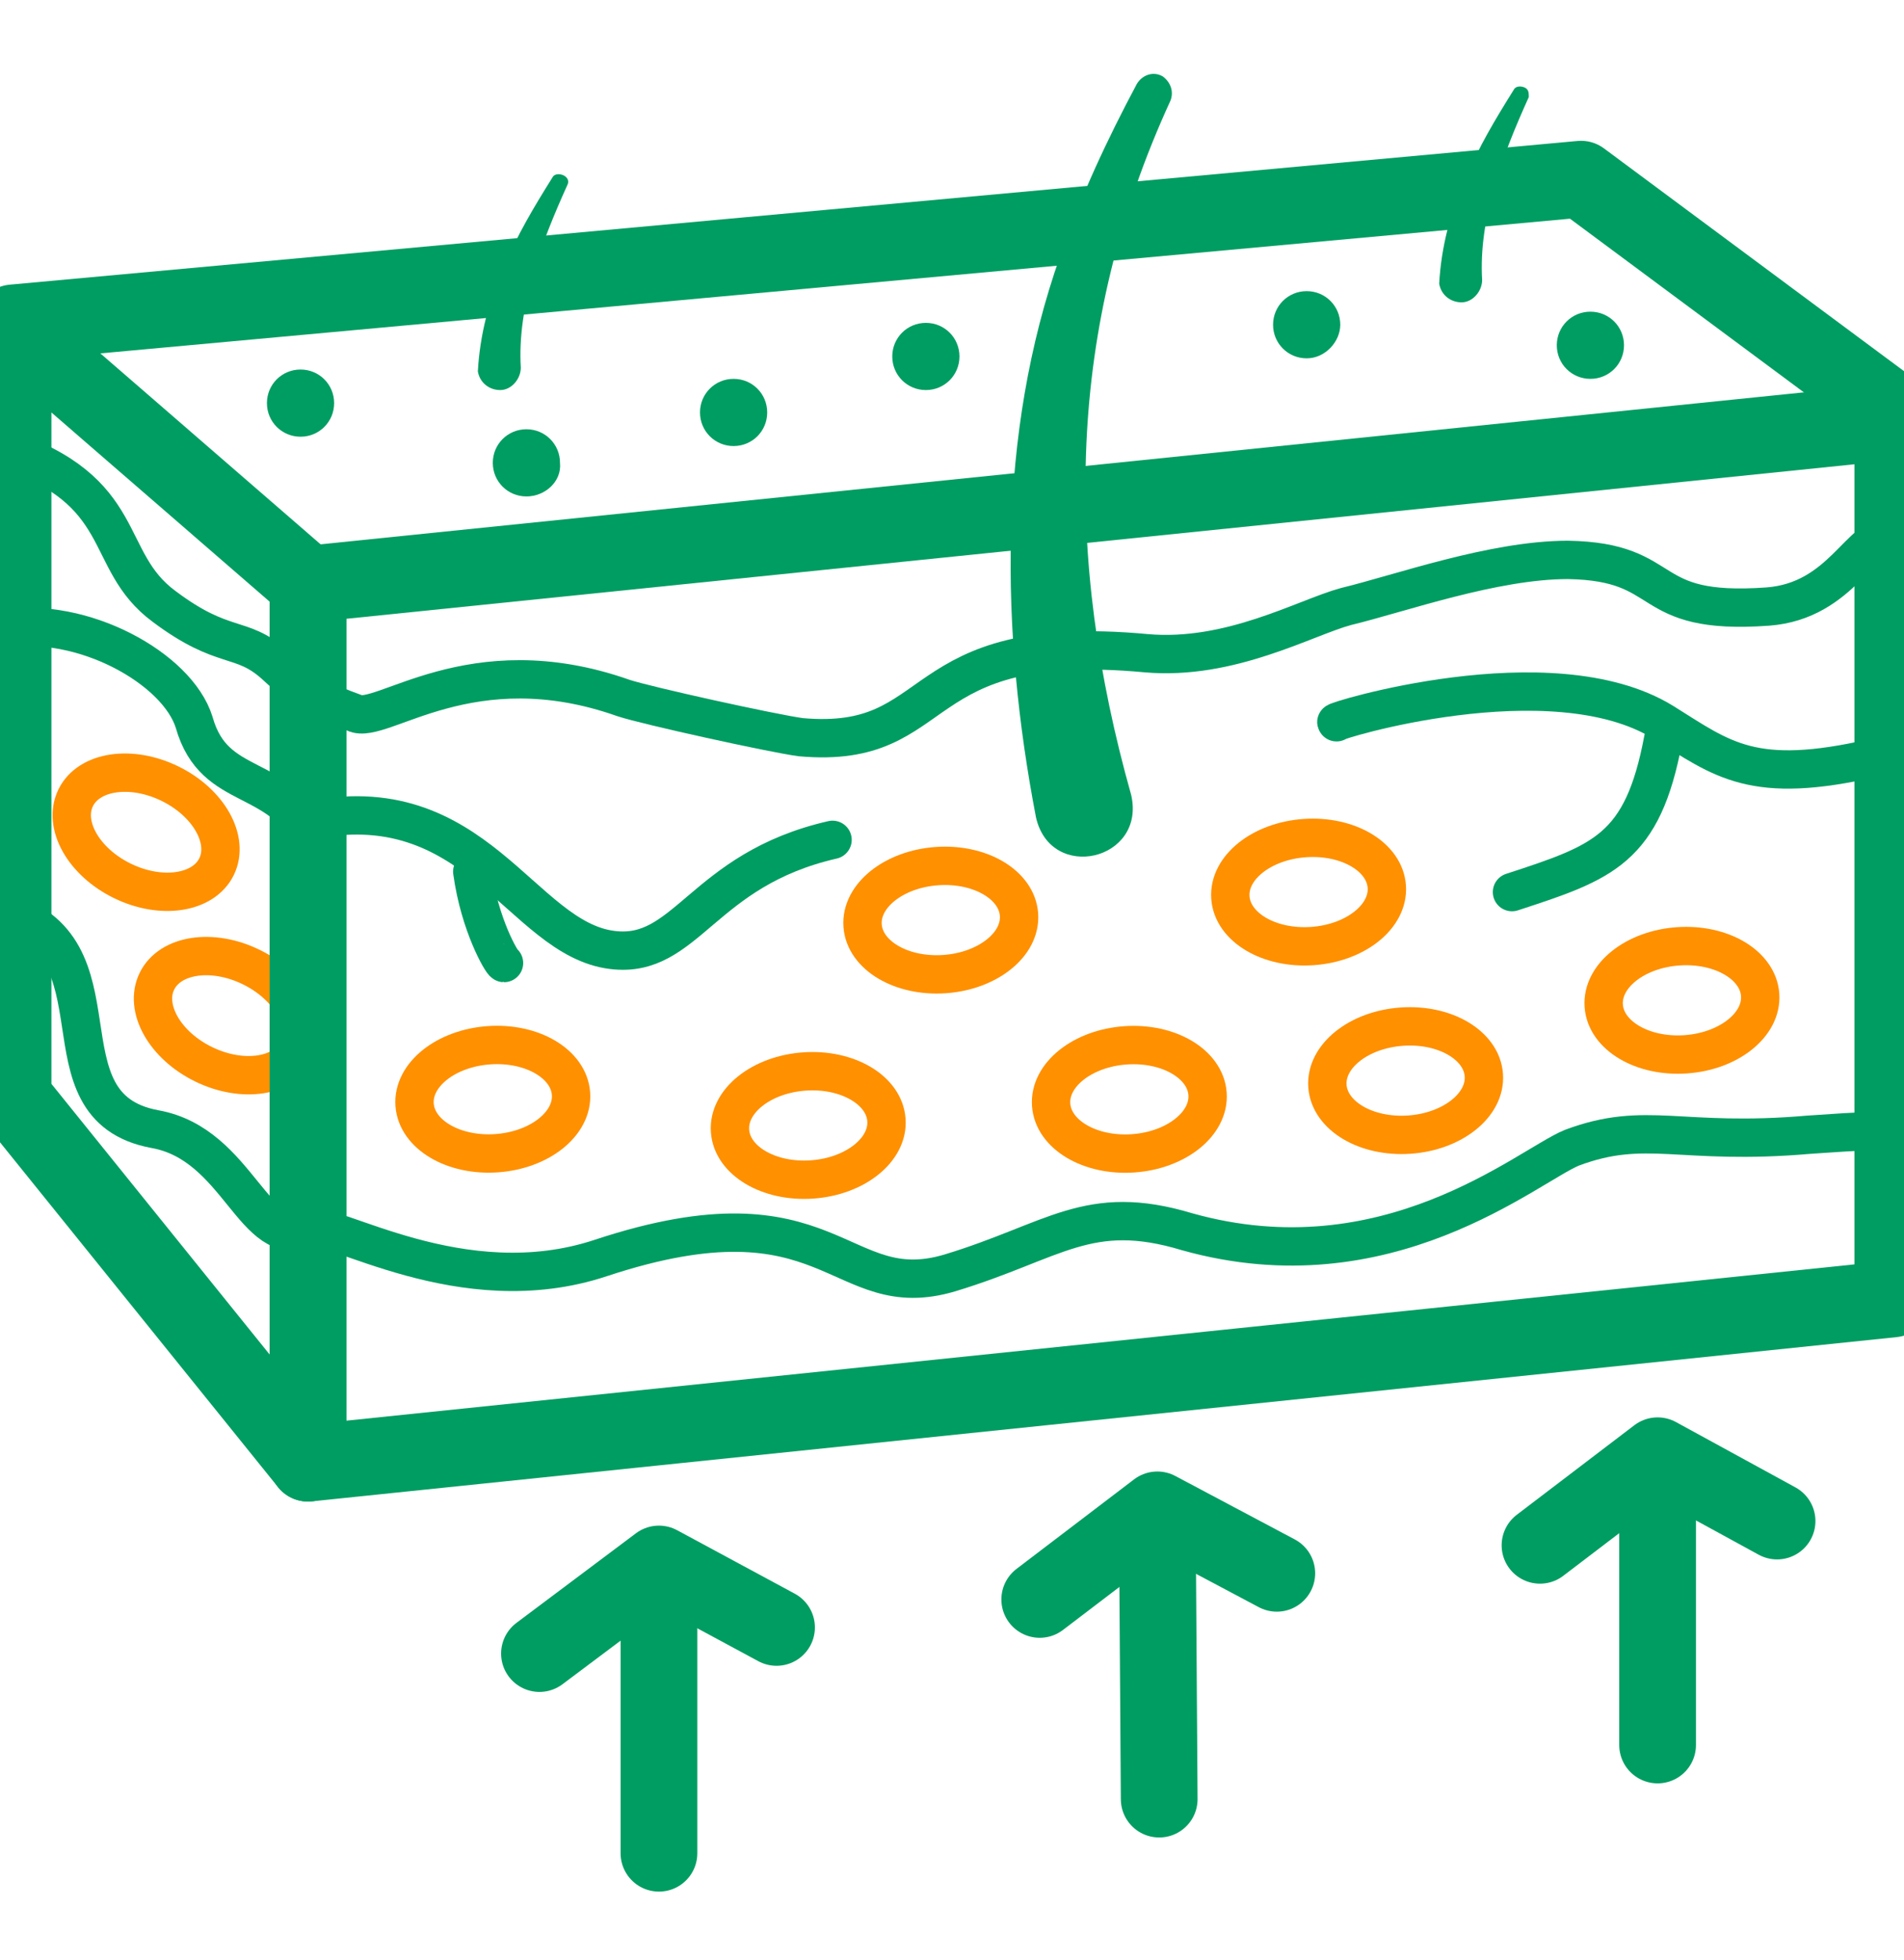 <svg width="102" height="105" viewBox="0 0 102 105" fill="none" xmlns="http://www.w3.org/2000/svg">
<g id="Works 1" clip-path="url(#clip0_307_8470)">
<g id="Group">
<g id="Group_2">
<g id="Group_3">
<path id="Vector" d="M35.301 99.3V84.6" stroke="#009D62" stroke-width="4.11" stroke-miterlimit="10" stroke-linecap="round" stroke-linejoin="round"/>
<path id="Vector_2" d="M41.6 87.2L35.3 83.8L28.9 88.6" stroke="#009D62" stroke-width="4.11" stroke-miterlimit="10" stroke-linecap="round" stroke-linejoin="round"/>
</g>
<g id="Group_4">
<path id="Vector_3" d="M62.1 96.4L62.001 81.7" stroke="#009D62" stroke-width="4.11" stroke-miterlimit="10" stroke-linecap="round" stroke-linejoin="round"/>
<path id="Vector_4" d="M68.4 84.3L62 80.9L55.7 85.7" stroke="#009D62" stroke-width="4.11" stroke-miterlimit="10" stroke-linecap="round" stroke-linejoin="round"/>
</g>
<g id="Group_5">
<path id="Vector_5" d="M88.8 93.5V78.8" stroke="#009D62" stroke-width="4.11" stroke-miterlimit="10" stroke-linecap="round" stroke-linejoin="round"/>
<path id="Vector_6" d="M95.2 81.5L88.8 78L82.5 82.8" stroke="#009D62" stroke-width="4.11" stroke-miterlimit="10" stroke-linecap="round" stroke-linejoin="round"/>
</g>
</g>
<path id="Vector_7" d="M0.1 24C7.1 26.3 5.4 30 8.8 32.5C12 34.9 12.9 34 14.7 35.6C16.7 37.5 18.5 38 19 38.2C20.4 38.9 25.2 34.5 33.4 37.4C34.6 37.8 41.4 39.3 42.9 39.5C50.8 40.2 48.5 33.8 61.4 35C65.9 35.4 69.9 33.1 72.1 32.5C75 31.8 80 30 84 30C89.7 30.1 87.8 33 94.7 32.5C98.7 32.2 99.7 28.5 101.3 28.8" stroke="#009D62" stroke-width="2.055" stroke-miterlimit="10"/>
<path id="Vector_8" d="M0 48.8C7 50.6 1.8 59.3 8.3 60.5C12.8 61.3 13.6 67.1 16.5 65.8C17.7 65.3 24.7 69.9 32.2 67.4C44.6 63.3 44.9 70 50.9 68.2C56.5 66.5 58.3 64.4 63.6 66C74.3 69 81.8 62.5 84.2 61.5C88.2 60 90 61.4 96.9 60.8C98.6 60.7 100.4 60.5 102.1 60.7" stroke="#009D62" stroke-width="2.055" stroke-miterlimit="10"/>
<path id="Vector_9" d="M71.6 38.7C71.2 38.7 83.1 35 89.1 38.7C92.3 40.7 93.9 42.1 100.4 40.6" stroke="#009D62" stroke-width="2.055" stroke-miterlimit="10" stroke-linecap="round" stroke-linejoin="round"/>
<path id="Vector_10" d="M0.2 33.7C4.4 33 9.5 35.8 10.4 38.7C11.5 42.6 15 41.2 17 45.3" stroke="#009D62" stroke-width="2.055" stroke-miterlimit="10" stroke-linecap="round" stroke-linejoin="round"/>
<path id="Vector_11" d="M44.6 45C37.6 46.6 36.8 51.4 32.8 50.9C27.9 50.3 25.5 42 16.4 44" stroke="#009D62" stroke-width="2.055" stroke-miterlimit="10" stroke-linecap="round" stroke-linejoin="round"/>
<path id="Vector_12" d="M81 47.8C85.9 46.2 88 45.5 89.1 39.6" stroke="#009D62" stroke-width="2.055" stroke-miterlimit="10" stroke-linecap="round" stroke-linejoin="round"/>
<path id="Vector_13" d="M27 51.6C26.9 51.6 25.7 49.6 25.3 46.7" stroke="#009D62" stroke-width="2.055" stroke-miterlimit="10" stroke-linecap="round" stroke-linejoin="round"/>
<path id="Vector_14" d="M70.305 50.691C72.619 50.531 74.404 49.105 74.293 47.507C74.182 45.909 72.216 44.745 69.902 44.906C67.588 45.066 65.802 46.492 65.913 48.09C66.025 49.688 67.99 50.852 70.305 50.691Z" stroke="#FF9000" stroke-width="2.055" stroke-miterlimit="10" stroke-linecap="round" stroke-linejoin="round"/>
<path id="Vector_15" d="M60.702 61.797C63.016 61.636 64.802 60.21 64.69 58.612C64.579 57.014 62.613 55.849 60.299 56.01C57.985 56.171 56.2 57.597 56.311 59.195C56.422 60.793 58.388 61.958 60.702 61.797Z" stroke="#FF9000" stroke-width="2.055" stroke-miterlimit="10" stroke-linecap="round" stroke-linejoin="round"/>
<path id="Vector_16" d="M75.504 60.794C77.818 60.633 79.603 59.207 79.492 57.609C79.381 56.011 77.415 54.846 75.101 55.008C72.787 55.169 71.001 56.594 71.112 58.192C71.224 59.79 73.189 60.955 75.504 60.794Z" stroke="#FF9000" stroke-width="2.055" stroke-miterlimit="10" stroke-linecap="round" stroke-linejoin="round"/>
<path id="Vector_17" d="M90.305 56.491C92.619 56.33 94.405 54.904 94.294 53.306C94.183 51.709 92.217 50.544 89.903 50.705C87.589 50.866 85.803 52.291 85.914 53.889C86.025 55.487 87.991 56.652 90.305 56.491Z" stroke="#FF9000" stroke-width="2.055" stroke-miterlimit="10" stroke-linecap="round" stroke-linejoin="round"/>
<path id="Vector_18" d="M50.601 52.194C52.915 52.032 54.701 50.607 54.59 49.009C54.479 47.411 52.513 46.246 50.199 46.407C47.885 46.568 46.099 47.994 46.21 49.592C46.321 51.19 48.287 52.354 50.601 52.194Z" stroke="#FF9000" stroke-width="2.055" stroke-miterlimit="10" stroke-linecap="round" stroke-linejoin="round"/>
<path id="Vector_19" d="M15.954 56.262C16.657 54.823 15.537 52.831 13.452 51.813C11.368 50.796 9.109 51.138 8.406 52.577C7.703 54.016 8.824 56.008 10.908 57.025C12.992 58.043 15.252 57.701 15.954 56.262Z" stroke="#FF9000" stroke-width="2.055" stroke-miterlimit="10" stroke-linecap="round" stroke-linejoin="round"/>
<path id="Vector_20" d="M11.602 46.435C12.304 44.995 11.184 43.004 9.1 41.986C7.015 40.969 4.756 41.31 4.053 42.75C3.351 44.189 4.471 46.181 6.555 47.198C8.64 48.216 10.899 47.874 11.602 46.435Z" stroke="#FF9000" stroke-width="2.055" stroke-miterlimit="10" stroke-linecap="round" stroke-linejoin="round"/>
<path id="Vector_21" d="M43.499 63.197C45.813 63.036 47.599 61.61 47.488 60.012C47.377 58.414 45.411 57.25 43.097 57.411C40.783 57.572 38.997 58.997 39.108 60.595C39.219 62.193 41.185 63.358 43.499 63.197Z" stroke="#FF9000" stroke-width="2.055" stroke-miterlimit="10" stroke-linecap="round" stroke-linejoin="round"/>
<path id="Vector_22" d="M26.601 61.791C28.915 61.63 30.701 60.204 30.59 58.606C30.479 57.008 28.513 55.843 26.199 56.005C23.885 56.165 22.099 57.591 22.21 59.189C22.321 60.787 24.287 61.952 26.601 61.791Z" stroke="#FF9000" stroke-width="2.055" stroke-miterlimit="10" stroke-linecap="round" stroke-linejoin="round"/>
<path id="Vector_23" d="M101.4 69.6L16.5 78.4V31.3L101.4 22.6V69.6Z" stroke="#009D62" stroke-width="4.11" stroke-miterlimit="10" stroke-linecap="round" stroke-linejoin="round"/>
<path id="Vector_24" d="M0.7 17.3L84.7 9.6L101.4 22" stroke="#009D62" stroke-width="4.11" stroke-miterlimit="10" stroke-linecap="round" stroke-linejoin="round"/>
<path id="Vector_25" d="M0.7 58.8L16.5 78.4V31.3L0.7 17.6V58.8Z" stroke="#009D62" stroke-width="4.11" stroke-miterlimit="10" stroke-linecap="round" stroke-linejoin="round"/>
<path id="Path_1542_00000127758226813331787750000012720515838512211131_" d="M62.7 5.4C57.1 17.6 57 29.8 60.6 42.6C61.4 46.1 56.3 47.3 55.5 43.8C53.6 33.9 53.4 23.3 56.8 13.7C57.9 10.5 59.3 7.5 60.9 4.5C61.2 4 61.8 3.8 62.3 4.1C62.7 4.4 62.9 4.9 62.7 5.4Z" fill="#009D62"/>
<path id="Path_1557_00000182524821081502178530000016304143608981900731_" d="M81.9 5.2C80.5 8.3 79.2 11.7 79.4 15C79.4 15.6 78.9 16.2 78.3 16.2C77.7 16.2 77.2 15.8 77.1 15.2C77.2 13.3 77.7 11.3 78.5 9.6C79.2 7.9 80.1 6.4 81.1 4.8C81.2 4.6 81.5 4.6 81.7 4.7C81.9 4.8 81.9 5 81.9 5.2Z" fill="#009D62"/>
<path id="Path_1558_00000151508249694313684440000017277711540694755003_" d="M30.4 9.9C29 13 27.7 16.4 27.9 19.7C27.9 20.3 27.4 20.9 26.8 20.9C26.2 20.9 25.7 20.5 25.6 19.9C25.7 18 26.2 16 27 14.3C27.7 12.6 28.6 11.1 29.6 9.5C29.7 9.3 30 9.3 30.2 9.4C30.4 9.5 30.5 9.7 30.4 9.9Z" fill="#009D62"/>
<path id="Vector_26" d="M16.1 23.4C15.1 23.4 14.3 22.6 14.3 21.6C14.3 20.6 15.1 19.8 16.1 19.8C17.1 19.8 17.9 20.6 17.9 21.6C17.9 22.6 17.1 23.4 16.1 23.4Z" fill="#009D62"/>
<path id="Vector_27" d="M28.2 26.6C27.2 26.6 26.4 25.8 26.4 24.8C26.4 23.8 27.2 23 28.2 23C29.2 23 30 23.8 30 24.8C30.1 25.8 29.2 26.6 28.2 26.6Z" fill="#009D62"/>
<path id="Vector_28" d="M39.3 23.9C38.3 23.9 37.5 23.1 37.5 22.1C37.5 21.1 38.3 20.3 39.3 20.3C40.3 20.3 41.1 21.1 41.1 22.1C41.1 23.1 40.3 23.9 39.3 23.9Z" fill="#009D62"/>
<path id="Vector_29" d="M49.6 20.9C48.6 20.9 47.8 20.1 47.8 19.1C47.8 18.1 48.6 17.3 49.6 17.3C50.6 17.3 51.4 18.1 51.4 19.1C51.4 20.1 50.6 20.9 49.6 20.9Z" fill="#009D62"/>
<path id="Vector_30" d="M70 19.2C69 19.2 68.2 18.4 68.2 17.4C68.2 16.4 69 15.6 70 15.6C71 15.6 71.8 16.4 71.8 17.4C71.8 18.3 71 19.2 70 19.2Z" fill="#009D62"/>
<path id="Vector_31" d="M85.2 20.3C84.2 20.3 83.4 19.5 83.4 18.5C83.4 17.5 84.2 16.7 85.2 16.7C86.2 16.7 87 17.5 87 18.5C87 19.5 86.2 20.3 85.2 20.3Z" fill="#009D62"/>
</g>
</g>
<defs>
<clipPath id="clip0_307_8470">
<rect width="102" height="105" fill="white"/>
</clipPath>
</defs>
</svg>
